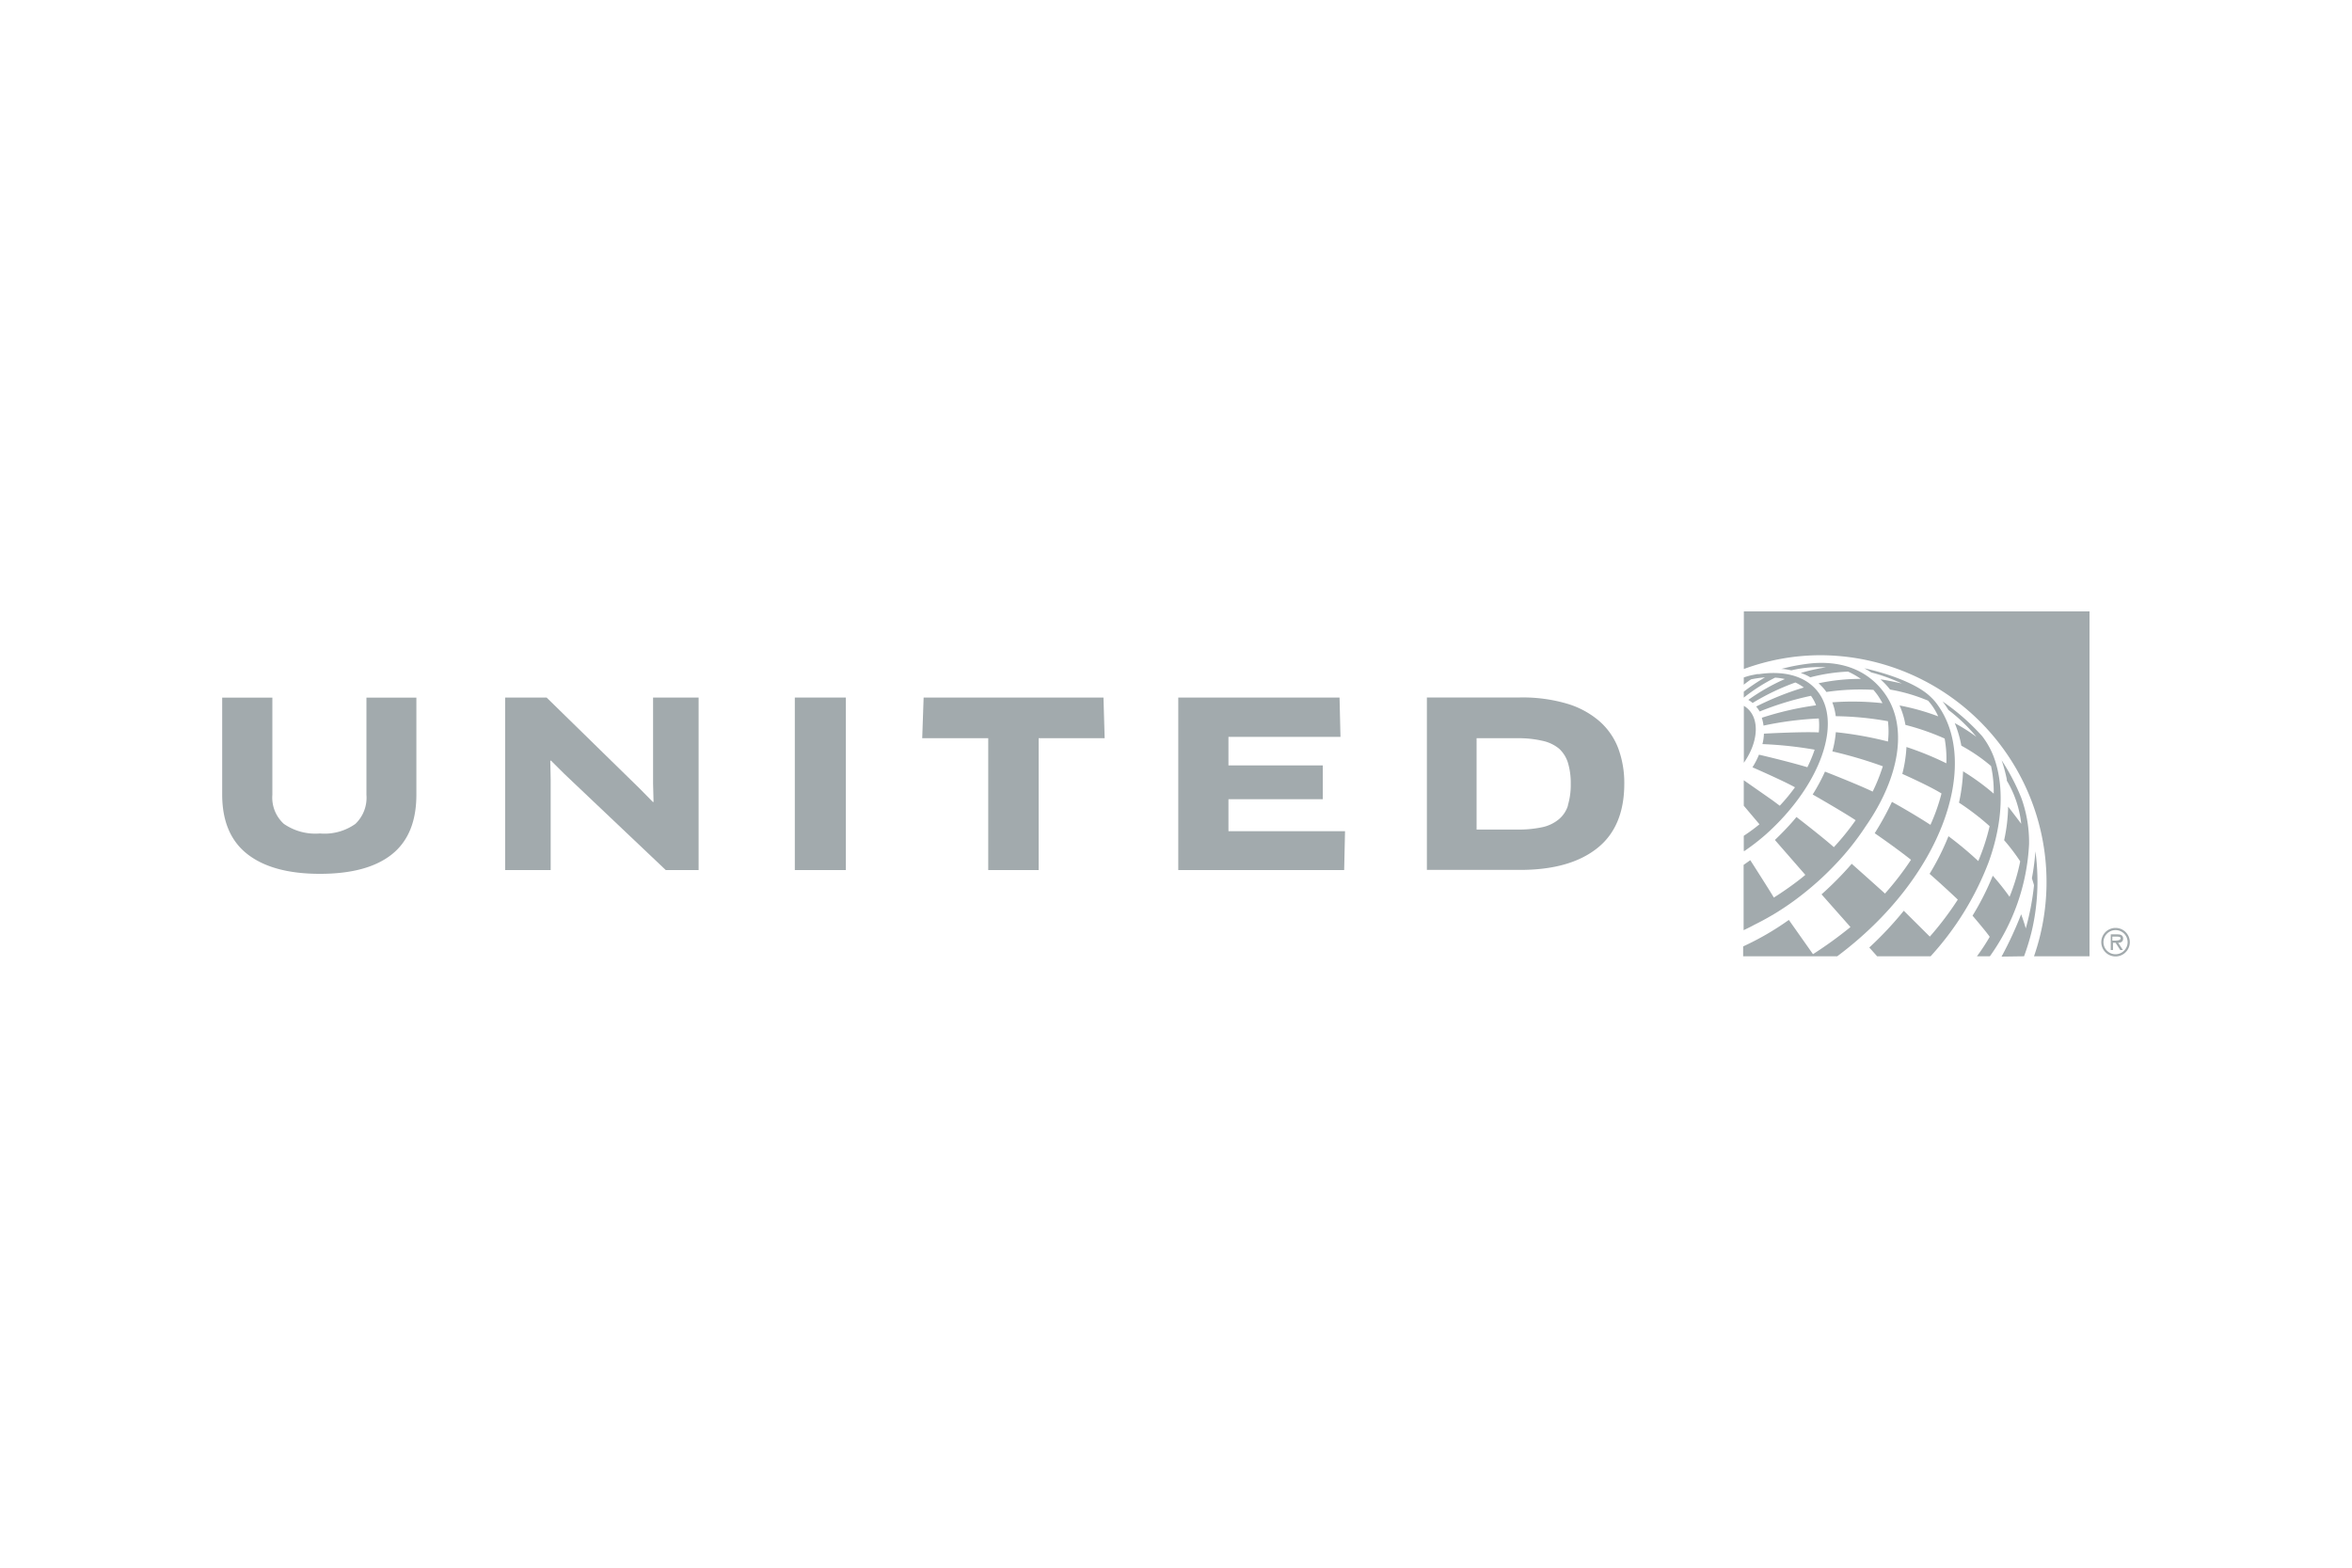 <?xml version="1.0" encoding="UTF-8"?> <svg xmlns="http://www.w3.org/2000/svg" id="Layer_1" data-name="Layer 1" viewBox="0 0 300 200"><defs><style>.cls-1{fill:#a2aaad;}</style></defs><title>Clients-L-UnitedAirlines</title><g id="Logo"><path class="cls-1" d="M269.84,121.74a1.54,1.54,0,1,1,1.54-1.54,1.55,1.55,0,0,1-1.54,1.54m0-3.36a1.82,1.82,0,1,0,1.82,1.82,1.82,1.82,0,0,0-1.82-1.82"></path><path class="cls-1" d="M269.77,120h-.34v-.51H270c.22,0,.49,0,.49.23s-.44.28-.68.28m1-.27c0-.43-.35-.53-.71-.53h-.87v2h.28v-.92h.34l.59.92h.34l-.6-.92c.35,0,.63-.15.63-.54"></path><path class="cls-1" d="M258.17,122a30,30,0,0,0,.93-3,27.52,27.52,0,0,0,.78-6.56,28.65,28.65,0,0,0-.26-3.83,30.79,30.79,0,0,1-.45,3.44c.08.25.21.64.27.89h0a33,33,0,0,1-1.05,5.5c-.25-.89-.57-1.74-.59-1.8h0a47.12,47.12,0,0,1-2.5,5.4Z"></path><path class="cls-1" d="M252.16,122h1.65a26.83,26.83,0,0,0,5-14.32,16.63,16.63,0,0,0-1-5.91,27.48,27.48,0,0,0-2.5-4.78,19.91,19.91,0,0,1,.66,2.43,1.22,1.22,0,0,1,0,.17,13.56,13.56,0,0,1,1.84,5.51h0s-1-1.34-1.67-2.19a21.86,21.86,0,0,1-.51,4.28,25.52,25.52,0,0,1,2.05,2.7,25.13,25.13,0,0,1-1.36,4.52,30.89,30.89,0,0,0-2.14-2.69,34.85,34.85,0,0,1-2.58,5.1s1.8,2.1,2.19,2.7C253.24,120.46,252.73,121.23,252.16,122Z"></path><path class="cls-1" d="M246.25,122a37.65,37.65,0,0,0,7.4-12c1.39-3.83,2.15-8.5.92-12.65-.08-.28-.18-.55-.28-.83a10.34,10.34,0,0,0-1.46-2.6,28.06,28.06,0,0,0-5.05-4.43,10.88,10.88,0,0,1,.74,1.08A21.69,21.69,0,0,1,252.09,94a24.13,24.13,0,0,0-2.76-1.75h0a14.16,14.16,0,0,1,.84,2.88,22,22,0,0,1,3.79,2.6,15.34,15.34,0,0,1,.34,3.52,29.68,29.68,0,0,0-3.91-2.85,22.12,22.12,0,0,1-.52,4,32.27,32.27,0,0,1,3.91,3,27,27,0,0,1-1.45,4.45,45.61,45.61,0,0,0-3.8-3.17,32,32,0,0,1-2.41,4.8c1.85,1.62,3.6,3.29,3.6,3.29a40,40,0,0,1-3.57,4.72h0l-3.32-3.3a44.39,44.39,0,0,1-4.4,4.69l1,1.12Z"></path><path class="cls-1" d="M247.11,89.88a6,6,0,0,0-.74-.86,7.12,7.12,0,0,0-.73-.64c-2.76-2.08-7.84-3.12-7.84-3.12.48.26.88.53.89.53a22.26,22.26,0,0,1,3.89,1.41s-1.66-.38-2.72-.53a9.39,9.39,0,0,1,1.22,1.3,22.22,22.22,0,0,1,4.85,1.42,7.63,7.63,0,0,1,1.29,2A29.49,29.49,0,0,0,242.29,90a10.33,10.33,0,0,1,.75,2.48,31.38,31.38,0,0,1,5,1.74,14.45,14.45,0,0,1,.22,3.16,39.55,39.55,0,0,0-5.09-2.08,17,17,0,0,1-.53,3.43s3.49,1.55,5,2.5a24.17,24.17,0,0,1-1.41,4c-2.39-1.55-4.91-2.93-4.91-2.93a37.53,37.53,0,0,1-2.2,4h0s2.64,1.81,4.63,3.39a37.77,37.77,0,0,1-3.32,4.31c-.42-.4-4.24-3.8-4.24-3.8a42.81,42.81,0,0,1-3.85,3.9h0l3.69,4.17h0a52.05,52.05,0,0,1-4.78,3.46l-3.08-4.37a35.74,35.74,0,0,1-5.83,3.38V122h12C247.85,111.9,252.6,97.4,247.11,89.88Z"></path><path class="cls-1" d="M240.31,88.35c-3.33-4.48-8.54-3.84-10.1-3.62a24.88,24.88,0,0,0-3,.61c.39,0,.91.11,1.28.18a14.93,14.93,0,0,1,4.41-.38h0a22.16,22.16,0,0,0-3.21.72h0a5.21,5.21,0,0,1,1.21.55,23.09,23.09,0,0,1,4.82-.73h0a10.92,10.92,0,0,1,1.64.93,25.67,25.67,0,0,0-5.4.56,6.39,6.39,0,0,1,1,1.11,29.73,29.73,0,0,1,6-.27s.38.45.55.7a9.69,9.69,0,0,1,.6,1,35,35,0,0,0-6.4-.11,7.29,7.29,0,0,1,.44,1.77,40.16,40.16,0,0,1,6.66.64,11.15,11.15,0,0,1,0,2.59,46.22,46.22,0,0,0-6.65-1.19,13.05,13.05,0,0,1-.44,2.45,55.79,55.79,0,0,1,6.44,1.9l-.14.41a22.36,22.36,0,0,1-1.16,2.82c-1.76-.86-6.08-2.55-6.08-2.55a24.59,24.59,0,0,1-1.57,2.92s3.7,2.11,5.48,3.28a32.46,32.46,0,0,1-2.78,3.44c-1.29-1.16-4.52-3.66-4.77-3.85-1,1.24-2.35,2.55-2.75,2.93l3.88,4.45-.11.1c-.84.7-1.74,1.35-2.51,1.88s-1.21.8-1.4.92c0-.07-2.58-4.13-3-4.77l-.85.6v8.33c.46-.22.92-.44,1.37-.69a34.32,34.32,0,0,0,6.29-4,37.57,37.57,0,0,0,3.9-3.55,33.8,33.8,0,0,0,4-5C242.31,99.18,243.46,92.6,240.31,88.35Z"></path><path class="cls-1" d="M231.67,88c-1.59-1.82-4.22-2.45-7.29-2l-.25,0-.71.14a8.44,8.44,0,0,0-1,.29v.92c.31-.24.61-.47.93-.68a12.9,12.9,0,0,1,1.78-.25,23.74,23.74,0,0,0-2.71,1.82V89l0,0a23,23,0,0,1,4-2.55,7.87,7.87,0,0,1,1.24.18A26,26,0,0,0,223,89.29a4.21,4.21,0,0,1,.55.39A30.19,30.19,0,0,1,229,87.07a6,6,0,0,1,1.08.64A37.17,37.17,0,0,0,224,90.14a4.53,4.53,0,0,1,.45.63l0,0a38.56,38.56,0,0,1,6.54-2,4.84,4.84,0,0,1,.65,1.21,39.55,39.55,0,0,0-6.92,1.59,5.64,5.64,0,0,1,.22,1,43,43,0,0,1,7.05-.91,9,9,0,0,1,0,1.78c-2-.11-6.78.14-7,.16a6,6,0,0,1-.19,1.33,50.16,50.16,0,0,1,6.66.71,16.57,16.57,0,0,1-.93,2.24c-2.12-.64-5.33-1.41-6.17-1.6a10.25,10.25,0,0,1-.83,1.61s3.92,1.71,5.42,2.55h0a23.18,23.18,0,0,1-1.94,2.35c-.38-.28-.73-.55-1.07-.79l-3.52-2.46h0v3.25l2,2.37a22.72,22.72,0,0,1-2,1.47v1.94l.08,0a28,28,0,0,0,2.74-2.12C232.26,100.17,235.14,92,231.67,88Z"></path><path class="cls-1" d="M222.43,97.31c1.8-2.55,2.06-5.48.48-6.91a2.68,2.68,0,0,0-.48-.35Z"></path><path class="cls-1" d="M232.22,83.59A28.93,28.93,0,0,1,259.44,122h7.08V78H222.43v7.35h0A28.4,28.4,0,0,1,232.22,83.59Z"></path><path class="cls-1" d="M200,102.75a3.71,3.71,0,0,1-1.19,1.79,4.94,4.94,0,0,1-2.13,1,14.32,14.32,0,0,1-3.15.29h-5.19V94.18h5.19a13.31,13.31,0,0,1,3.21.33,4.94,4.94,0,0,1,2.12,1A4.08,4.08,0,0,1,200,97.34a8.91,8.91,0,0,1,.35,2.65,9,9,0,0,1-.37,2.76M204,92a11.16,11.16,0,0,0-4.13-2.23,20.09,20.09,0,0,0-6-.79H182v22h11.88q6.34,0,9.82-2.75c2.32-1.82,3.48-4.58,3.48-8.26a12.72,12.72,0,0,0-.77-4.5A8.72,8.72,0,0,0,204,92"></path><polygon class="cls-1" points="156.69 101.96 168.72 101.96 168.72 97.65 156.69 97.65 156.69 94.01 170.98 94.01 170.86 88.99 150.29 88.99 150.29 111 171.45 111 171.56 106.04 156.69 106.04 156.69 101.96"></polygon><polygon class="cls-1" points="117.81 88.99 117.63 94.18 126.05 94.18 126.05 111 132.48 111 132.48 94.18 140.9 94.18 140.75 88.99 117.81 88.99"></polygon><rect class="cls-1" x="101.38" y="88.99" width="6.51" height="22.01"></rect><polygon class="cls-1" points="83.3 99.94 83.36 102.28 83.3 102.34 81.63 100.64 69.72 88.99 64.43 88.99 64.43 111 70.24 111 70.24 99.44 70.19 97.06 70.27 97.03 71.95 98.7 84.92 111 89.11 111 89.11 88.99 83.3 88.99 83.3 99.94"></polygon><path class="cls-1" d="M46.74,101.4a4.62,4.62,0,0,1-1.41,3.71,6.79,6.79,0,0,1-4.52,1.22,7.07,7.07,0,0,1-4.6-1.22,4.53,4.53,0,0,1-1.47-3.71V89h-6.4v12.35q0,5.11,3.22,7.62t9.25,2.51q6.07,0,9.19-2.5t3.11-7.63V89H46.74Z"></path></g></svg> 